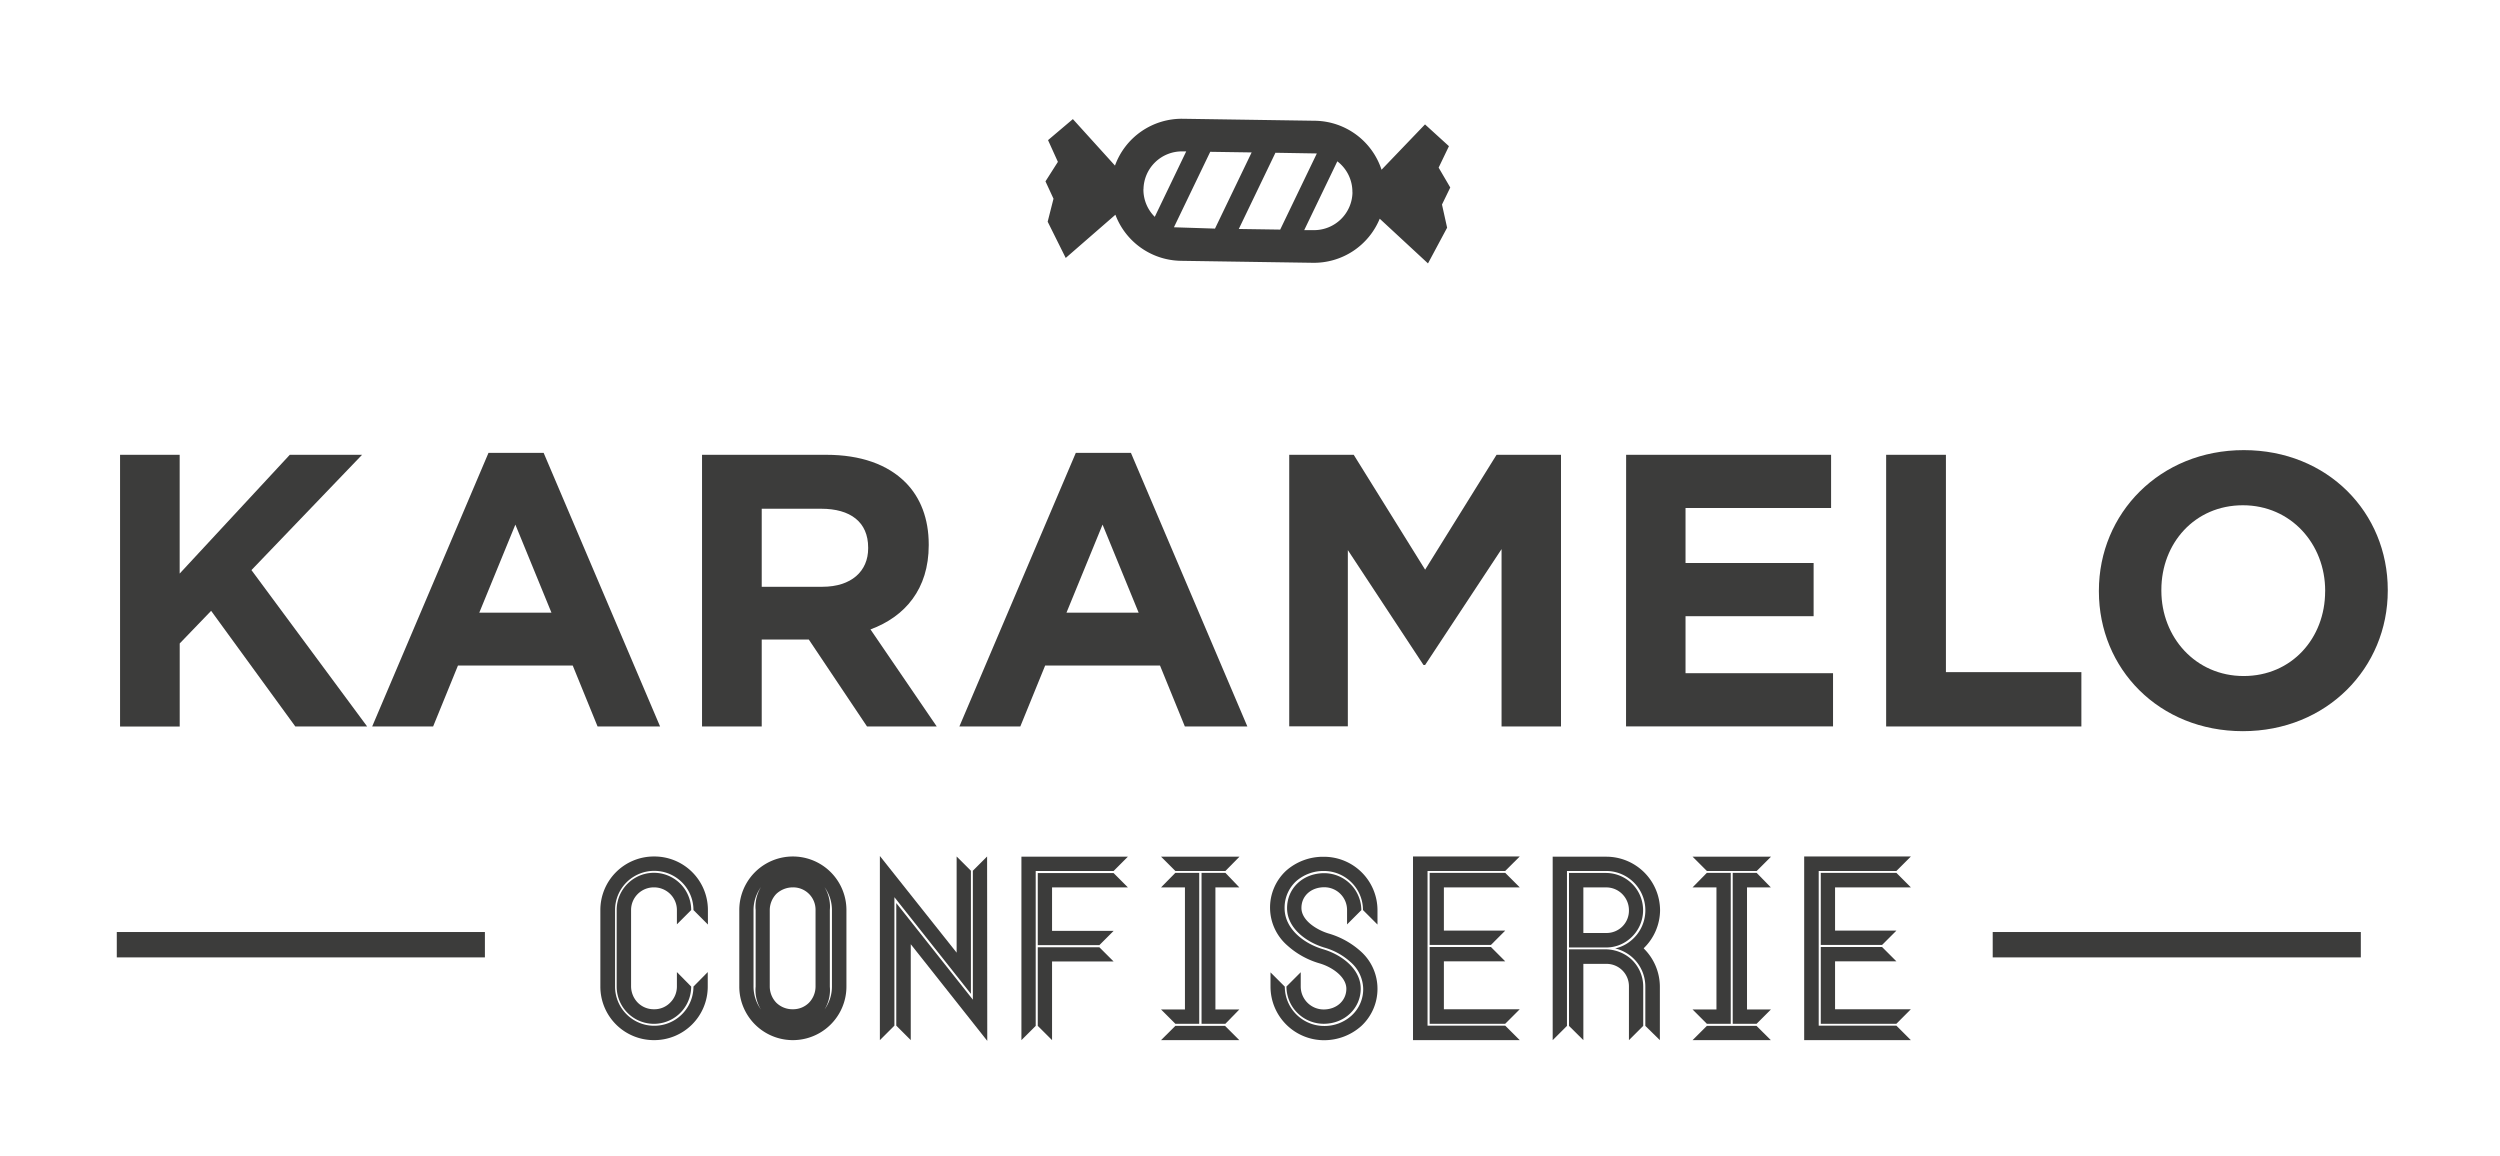 <svg id="Calque_1" data-name="Calque 1" xmlns="http://www.w3.org/2000/svg" viewBox="0 0 603.89 279.28"><defs><style>.cls-1,.cls-2{fill:#3c3c3b;}.cls-2{stroke:#3c3c3b;stroke-miterlimit:10;stroke-width:6.13px;}</style></defs><title>logo</title><path class="cls-1" d="M29,109.86H43.4v28.69L70,109.86H87.46L60.74,137.71l27.95,37.78H71.34L51,147.55l-7.59,7.88v20.06H29Z"/><path class="cls-1" d="M118,109.39h13.32l28.13,66.1h-15.1l-6-14.72H110.62l-6,14.72H89.9ZM133.21,148l-8.72-21.28L115.77,148Z"/><path class="cls-1" d="M169.58,109.86h30c8.35,0,14.82,2.34,19.13,6.65,3.66,3.66,5.63,8.82,5.63,15v.19c0,10.59-5.72,17.25-14.07,20.34l16,23.44H209.43l-14.06-21H184v21H169.58Zm29.07,31.88c7,0,11.06-3.75,11.06-9.28v-.19c0-6.19-4.31-9.38-11.34-9.38H184v18.85Z"/><path class="cls-1" d="M259.87,109.39h13.31l28.13,66.1h-15.1l-6-14.72H252.46l-6,14.72H231.74ZM275.05,148l-8.72-21.28L257.61,148Z"/><path class="cls-1" d="M311.42,109.86H327l17.25,27.75,17.25-27.75h15.57v65.63H362.71V132.64l-18.47,28h-.38l-18.28-27.76v42.57H311.42Z"/><path class="cls-1" d="M392.8,109.86h49.51v12.85H407.15V136h30.94v12.84H407.15v13.78h35.63v12.85h-50Z"/><path class="cls-1" d="M455.61,109.86h14.44v52.5h32.72v13.13H455.61Z"/><path class="cls-1" d="M507,142.86v-.18c0-18.66,14.72-33.95,35-33.95s34.78,15.1,34.78,33.76v.19c0,18.65-14.72,33.94-35,33.94S507,161.52,507,142.86Zm54.66,0v-.18c0-11.25-8.25-20.63-19.88-20.63s-19.69,9.18-19.69,20.44v.19c0,11.24,8.25,20.62,19.88,20.62S561.65,154.12,561.65,142.86Z"/><path class="cls-1" d="M167.51,219.83a9.47,9.47,0,0,0-18.94,0v18.48a9.47,9.47,0,0,0,18.94,0l3.45-3.5v3.5a12.92,12.92,0,0,1-13,12.94,12.92,12.92,0,0,1-12.94-12.94V219.83A12.92,12.92,0,0,1,158,206.89a12.92,12.92,0,0,1,13,12.94v3.5Zm-4,3.45v-3.45a5.46,5.46,0,0,0-1.64-3.9,5.55,5.55,0,0,0-3.9-1.58,5.48,5.48,0,0,0-5.53,5.48v18.48a5.7,5.7,0,0,0,1.63,3.9,5.42,5.42,0,0,0,3.9,1.58,5.3,5.3,0,0,0,3.9-1.58,5.46,5.46,0,0,0,1.64-3.9v-3.5l3.45,3.5a9,9,0,1,1-18,0V219.83a9,9,0,1,1,18,0Z"/><path class="cls-1" d="M204.46,219.83v18.48a12.94,12.94,0,1,1-25.88,0V219.83a12.94,12.94,0,0,1,25.88,0Zm-3.5,0a9.47,9.47,0,0,0-18.94,0v18.48a9.47,9.47,0,0,0,18.94,0Zm-.51,0v18.48a9,9,0,1,1-17.92,0V219.83a9,9,0,1,1,17.92,0Zm-3.45,0a5.4,5.4,0,0,0-5.48-5.48,5.83,5.83,0,0,0-4,1.58,5.7,5.7,0,0,0-1.58,3.9v18.48a5.7,5.7,0,0,0,1.58,3.9,5.56,5.56,0,0,0,4,1.58,5.4,5.4,0,0,0,3.9-1.58,5.66,5.66,0,0,0,1.58-3.9Z"/><path class="cls-1" d="M216.05,247.75l-3.51,3.5V206.77l18.54,23.35V206.89l3.45,3.44v29.74l-18.48-23.35Zm22.43,3.68L220,228.08v23.17l-3.5-3.5V218.14L235,241.48V210.33l3.44-3.44Z"/><path class="cls-1" d="M246.73,251.25V206.94h25.71L269,210.39H250.18v37.42Zm7.4-36.9v10.51H269l-3.45,3.45H250.68V210.9H269l3.44,3.45Zm0,36.9-3.45-3.44v-19h14.87l3.45,3.44H254.13Z"/><path class="cls-1" d="M283.91,210.39l-3.45-3.45H299.4L296,210.39Zm0,36.91-3.45-3.45h5.77v-29.5h-5.77l3.45-3.51h5.77V247.3Zm12,.51,3.45,3.44H280.46l3.45-3.44Zm3.45-33.46h-5.77v29.5h5.77L296,247.3h-5.76V210.84H296Z"/><path class="cls-1" d="M332.74,219.83v3.5l-3.5-3.5a9.46,9.46,0,0,0-9.45-9.44,10,10,0,0,0-6.72,2.49,8.7,8.7,0,0,0-2.77,6.49c0,5,4.69,8.6,9.39,9.95,4.52,1.36,9,4.81,9,9.5s-3.85,8.48-8.94,8.48a9,9,0,0,1-9-9l3.45-3.45v3.45a5.54,5.54,0,0,0,5.53,5.54c3.17,0,5.49-2.15,5.49-5s-3.39-5.26-6.56-6.16a19.78,19.78,0,0,1-7.63-4.24,12.14,12.14,0,0,1-.39-18.09,13.45,13.45,0,0,1,9.09-3.39A12.93,12.93,0,0,1,332.74,219.83Zm0,19a12.22,12.22,0,0,1-3.9,9,13.46,13.46,0,0,1-9,3.44,12.94,12.94,0,0,1-12.94-12.94v-3.45l3.45,3.45a9.52,9.52,0,0,0,9.49,9.5,9.71,9.71,0,0,0,6.68-2.55,8.61,8.61,0,0,0,2.77-6.44,8.78,8.78,0,0,0-3.12-6.5,15.75,15.75,0,0,0-6.27-3.45c-4.52-1.36-9-4.8-9-9.5,0-4.85,3.85-8.47,9-8.47a9,9,0,0,1,8.94,8.93v0l-3.45,3.45v-3.5a5.49,5.49,0,0,0-5.49-5.48c-3.21,0-5.53,2.09-5.53,5,0,3.12,3.9,5.38,6.55,6.17a19.88,19.88,0,0,1,7.69,4.24A12.11,12.11,0,0,1,332.74,238.82Z"/><path class="cls-1" d="M363.59,247.75l3.51,3.5H341.32V206.89H367.1l-3.51,3.5H344.83v37.36Zm-14.81-33.4V224.8h14.81l-3.44,3.45H345.34V210.84h18.25l3.51,3.51Zm0,29.44H367.1l-3.51,3.51H345.34V228.76h14.81l3.44,3.45H348.78Z"/><path class="cls-1" d="M397.1,229.15a13,13,0,0,1,3.85,9.16v12.94l-3.51-3.44v-9.5a9.47,9.47,0,0,0-3.22-7.12,9.64,9.64,0,0,0-4.07-2.09,9.11,9.11,0,0,0,4.07-2.09A9.49,9.49,0,0,0,388,210.39h-9.49v37.42l-3.45,3.44V206.94H388A13,13,0,0,1,401,219.88,12.91,12.91,0,0,1,397.1,229l-.05.06A0,0,0,0,0,397.1,229.15Zm-9.1-.28h-9v-18h9a9,9,0,0,1,5.77,15.82A8.76,8.76,0,0,1,388,228.87Zm8.93,9.44v9.5l-3.45,3.44V238.31a5.4,5.4,0,0,0-5.48-5.48h-5.53v18.42L379,247.81V229.32h9a9.42,9.42,0,0,1,5.77,2.15A9,9,0,0,1,396.93,238.31Zm-14.46-12.94H388a5.4,5.4,0,0,0,5.48-5.49A5.54,5.54,0,0,0,391.9,216a5.44,5.44,0,0,0-3.9-1.64h-5.53Z"/><path class="cls-1" d="M412.3,210.39l-3.45-3.45h18.94l-3.45,3.45Zm0,36.91-3.45-3.45h5.77v-29.5h-5.77l3.45-3.51h5.77V247.3Zm12,.51,3.45,3.44H408.85l3.45-3.44Zm3.45-33.46H422v29.5h5.77l-3.45,3.45h-5.77V210.84h5.77Z"/><path class="cls-1" d="M458.08,247.75l3.5,3.5H435.81V206.89h25.77l-3.5,3.5H439.32v37.36Zm-14.81-33.4V224.8h14.81l-3.45,3.45H439.82V210.84h18.26l3.5,3.51Zm0,29.44h18.31l-3.5,3.51H439.82V228.76h14.81l3.45,3.45H443.27Z"/><line class="cls-2" x1="117.13" y1="228.2" x2="28.21" y2="228.2"/><line class="cls-2" x1="570.27" y1="228.2" x2="481.35" y2="228.2"/><g id="Layer_2" data-name="Layer 2"><path class="cls-1" d="M344.22,30.05,333.72,41a17.18,17.18,0,0,0-16.05-11.83l-31.94-.48A17.17,17.17,0,0,0,269.33,40L259.16,28.77l-6,5.08,2.38,5.25-3,4.71L254.48,48l-1.41,5.55,4.36,8.76,12-10.44A17.19,17.19,0,0,0,285.21,63l31.94.48a17.19,17.19,0,0,0,16.13-10.65l11.66,10.8L349.56,55l-1.24-5.59,2-4.12-2.81-4.8L350,35.31Zm-68,15.64a9.28,9.28,0,0,1,9.41-9.12h.91l-7.6,15.81A9.27,9.27,0,0,1,276.2,45.69Zm7.35,9.21,8.77-18.23,10,.15-8.85,18.4Zm25.67.56-10-.15,8.85-18.41,10,.17Zm17.46-9a9.28,9.28,0,0,1-9.41,9.13l-2.25,0,8-16.62A9.27,9.27,0,0,1,326.68,46.45Z"/></g></svg>